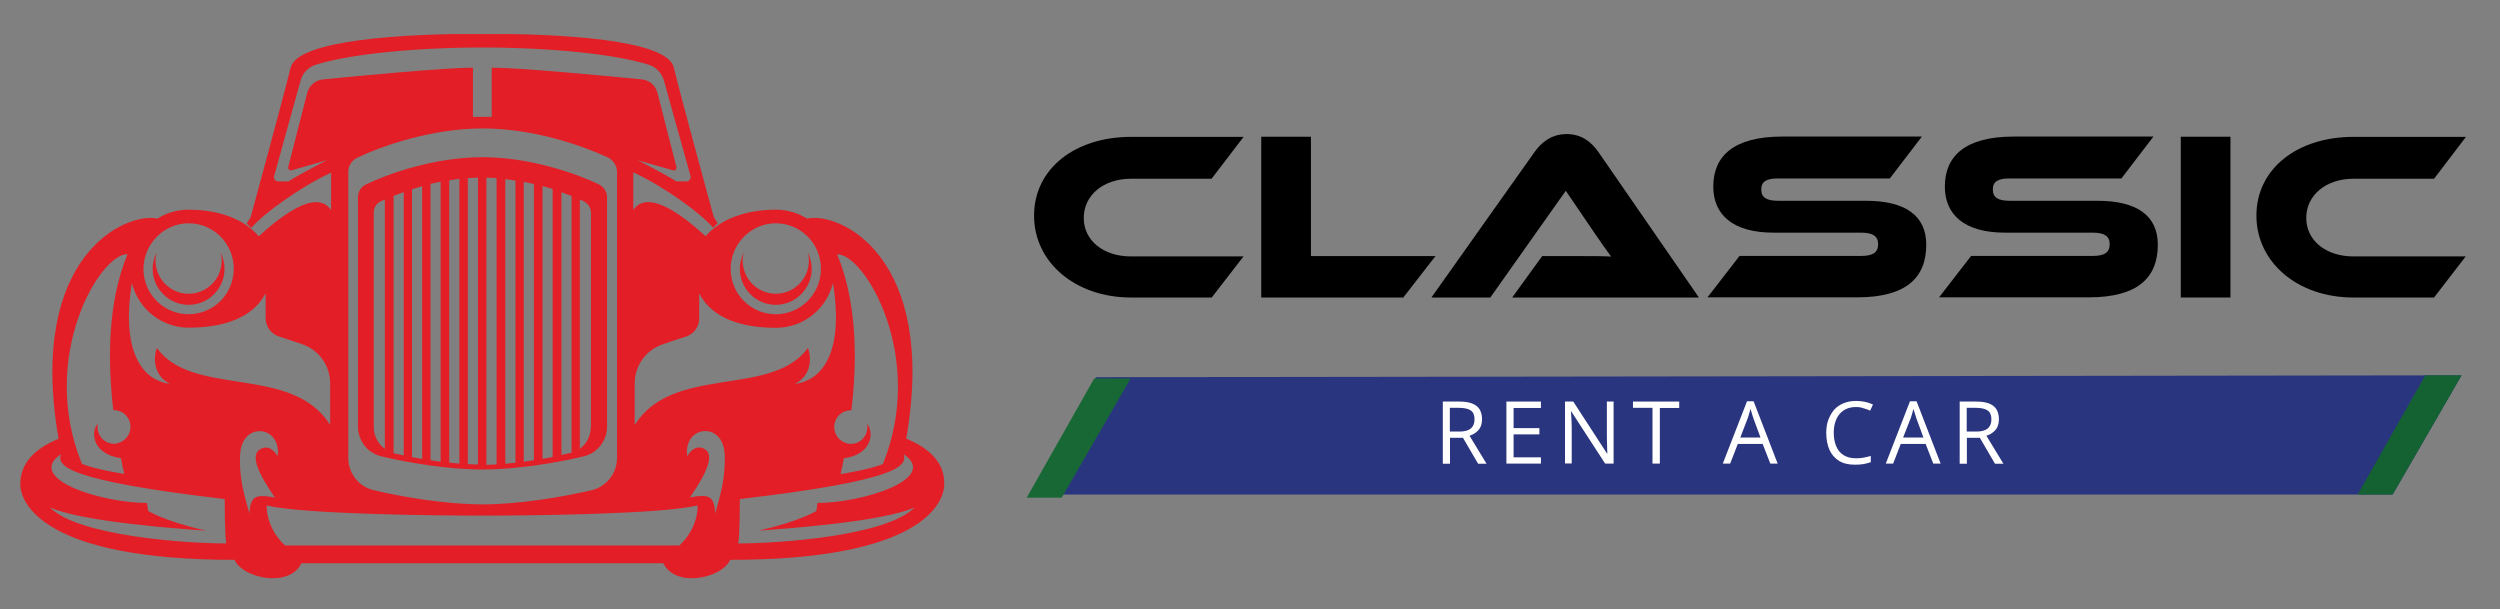 <?xml version="1.0" encoding="utf-8"?>
<!-- Generator: Adobe Illustrator 26.0.2, SVG Export Plug-In . SVG Version: 6.00 Build 0)  -->
<svg version="1.1" id="Layer_1" xmlns="http://www.w3.org/2000/svg" xmlns:xlink="http://www.w3.org/1999/xlink" x="0px" y="0px"
	 viewBox="0 0 160 39" style="enable-background:new 0 0 160 39;" xml:space="preserve">
<rect x="0" y="0" width="160" height="39" fill="#808080" stroke="none"/>
<style type="text/css">
	.st0{fill:#2A357F;}
	.st1{fill:#FFFFFF;}
	.st2{fill:#146131;}
	.st3{fill:#176835;}
	.st4{clip-path:url(#SVGID_00000116955467197332877020000017894316666007229097_);}
	.st5{fill-rule:evenodd;clip-rule:evenodd;fill:#E41E26;}
</style>
<polygon class="st0" points="66.14,31.65 70.15,24.14 157.54,24.02 153.13,31.65 "/>
<g>
	<path d="M79.6,16.39l-2.05,2.65h-5.17c-3.57,0-6.2-2.26-6.2-5.24c0-3.01,2.63-5.04,6.2-5.04h7.21l-2.05,2.68h-5.17
		c-1.72,0-3.01,1.03-3.01,2.51c0,1.46,1.28,2.46,3.01,2.46H79.6z"/>
	<path d="M91.87,16.39l-2.06,2.65h-9.09V8.75h3.18v7.64H91.87z"/>
	<path d="M96.78,19.04l1.92-2.65h2.58c0.62,0,1.34,0,1.83,0.03c-0.28-0.37-0.71-1-1.05-1.49l-1.85-2.72l-4.83,6.83h-3.77l6.6-9.31
		c0.43-0.6,1.06-1.15,2.06-1.15c0.95,0,1.58,0.51,2.03,1.15l6.43,9.31H96.78z"/>
	<path d="M119.42,12.85c2.51,0,3.86,0.94,3.86,2.81c0,2.11-1.28,3.37-4.42,3.37h-9.58l2.05-2.65h7.78c0.75,0,1.09-0.22,1.09-0.75
		c0-0.52-0.34-0.74-1.09-0.74h-5.6c-2.65,0-3.86-1.18-3.86-2.95c0-1.94,1.29-3.2,4.41-3.2h8.94l-2.05,2.68h-7.14
		c-0.74,0-1.09,0.18-1.09,0.71c0,0.52,0.35,0.72,1.09,0.72H119.42z"/>
	<path d="M134.24,12.85c2.51,0,3.86,0.94,3.86,2.81c0,2.11-1.28,3.37-4.42,3.37h-9.58l2.05-2.65h7.78c0.75,0,1.09-0.22,1.09-0.75
		c0-0.52-0.34-0.74-1.09-0.74h-5.6c-2.65,0-3.86-1.18-3.86-2.95c0-1.94,1.29-3.2,4.41-3.2h8.94l-2.05,2.68h-7.14
		c-0.74,0-1.09,0.18-1.09,0.71c0,0.52,0.35,0.72,1.09,0.72H134.24z"/>
	<path d="M142.75,19.04h-3.18V8.75h3.18V19.04z"/>
	<path d="M157.82,16.39l-2.04,2.65h-5.17c-3.57,0-6.2-2.26-6.2-5.24c0-3.01,2.63-5.04,6.2-5.04h7.21l-2.04,2.68h-5.17
		c-1.72,0-3.01,1.03-3.01,2.51c0,1.46,1.28,2.46,3.01,2.46H157.82z"/>
</g>
<g>
	<path class="st1" d="M93.4,25.7c0.33,0,0.59,0.04,0.81,0.12c0.21,0.08,0.37,0.2,0.48,0.37c0.1,0.17,0.16,0.38,0.16,0.63
		c0,0.21-0.04,0.39-0.11,0.53s-0.18,0.25-0.3,0.34s-0.25,0.15-0.39,0.2l1.09,1.79h-0.54l-0.97-1.66h-0.83v1.66h-0.46V25.7H93.4z
		 M93.37,26.1h-0.58v1.52h0.63c0.32,0,0.56-0.07,0.72-0.2c0.15-0.13,0.23-0.33,0.23-0.58c0-0.27-0.08-0.46-0.24-0.57
		S93.71,26.1,93.37,26.1z"/>
	<path class="st1" d="M98.62,29.67h-2.21V25.7h2.21v0.41h-1.75v1.29h1.65v0.4h-1.65v1.47h1.75V29.67z"/>
	<path class="st1" d="M103.26,29.67h-0.53l-2.17-3.34h-0.02c0,0.09,0.01,0.19,0.02,0.3s0.01,0.23,0.02,0.36
		c0,0.13,0.01,0.26,0.01,0.39v2.28h-0.43V25.7h0.53l2.16,3.33h0.02c0-0.06-0.01-0.15-0.01-0.27s-0.01-0.24-0.01-0.38
		c0-0.13-0.01-0.26-0.01-0.38v-2.3h0.43V29.67z"/>
	<path class="st1" d="M106.22,29.67h-0.46V26.1h-1.25V25.7h2.96v0.41h-1.24V29.67z"/>
	<path class="st1" d="M113.3,29.67l-0.49-1.26h-1.59l-0.49,1.26h-0.47l1.55-3.99h0.42l1.54,3.99H113.3z M112.67,28l-0.46-1.25
		c-0.01-0.03-0.03-0.09-0.05-0.16s-0.05-0.15-0.07-0.23c-0.03-0.08-0.05-0.14-0.06-0.19c-0.02,0.07-0.04,0.15-0.06,0.22
		c-0.02,0.07-0.04,0.14-0.06,0.2c-0.02,0.06-0.04,0.12-0.05,0.16L111.38,28H112.67z"/>
	<path class="st1" d="M118.78,26.05c-0.22,0-0.42,0.04-0.59,0.11s-0.32,0.18-0.45,0.33c-0.12,0.14-0.22,0.31-0.28,0.52
		c-0.07,0.2-0.1,0.43-0.1,0.68c0,0.33,0.05,0.62,0.16,0.87c0.1,0.25,0.26,0.44,0.47,0.57c0.21,0.13,0.47,0.2,0.78,0.2
		c0.18,0,0.34-0.01,0.5-0.04c0.16-0.03,0.31-0.07,0.46-0.11v0.4c-0.15,0.05-0.3,0.09-0.46,0.12c-0.16,0.03-0.35,0.04-0.57,0.04
		c-0.4,0-0.74-0.08-1.01-0.25c-0.27-0.17-0.47-0.4-0.61-0.71c-0.13-0.31-0.2-0.67-0.2-1.08c0-0.3,0.04-0.58,0.13-0.82
		s0.21-0.46,0.37-0.65c0.16-0.18,0.36-0.32,0.6-0.42s0.51-0.15,0.81-0.15c0.2,0,0.39,0.02,0.58,0.06c0.19,0.04,0.35,0.1,0.5,0.17
		l-0.18,0.39c-0.13-0.06-0.27-0.11-0.42-0.15C119.12,26.07,118.95,26.05,118.78,26.05z"/>
	<path class="st1" d="M123.73,29.67l-0.49-1.26h-1.59l-0.49,1.26h-0.47l1.55-3.99h0.42l1.54,3.99H123.73z M123.1,28l-0.46-1.25
		c-0.01-0.03-0.03-0.09-0.05-0.16s-0.05-0.15-0.07-0.23c-0.03-0.08-0.05-0.14-0.06-0.19c-0.02,0.07-0.04,0.15-0.06,0.22
		c-0.02,0.07-0.04,0.14-0.06,0.2c-0.02,0.06-0.04,0.12-0.05,0.16L121.8,28H123.1z"/>
	<path class="st1" d="M126.48,25.7c0.33,0,0.59,0.04,0.81,0.12c0.21,0.08,0.37,0.2,0.48,0.37c0.1,0.17,0.16,0.38,0.16,0.63
		c0,0.21-0.04,0.39-0.11,0.53s-0.18,0.25-0.3,0.34s-0.25,0.15-0.39,0.2l1.09,1.79h-0.54l-0.97-1.66h-0.83v1.66h-0.46V25.7H126.48z
		 M126.45,26.1h-0.58v1.52h0.63c0.32,0,0.56-0.07,0.72-0.2c0.15-0.13,0.23-0.33,0.23-0.58c0-0.27-0.08-0.46-0.24-0.57
		S126.79,26.1,126.45,26.1z"/>
</g>
<polygon class="st2" points="155.22,24.02 157.54,24.02 153.13,31.65 152.02,31.65 150.89,31.65 "/>
<polygon class="st3" points="70.03,24.22 72.36,24.22 67.95,31.85 66.84,31.85 65.71,31.85 "/>
<g>
	<g>
		<defs>
			<rect id="SVGID_1_" x="1.2" y="2.18" width="59.34" height="35.17"/>
		</defs>
		<clipPath id="SVGID_00000033343053241241327420000017801283754927662266_">
			<use xlink:href="#SVGID_1_"  style="overflow:visible;"/>
		</clipPath>
		<g style="clip-path:url(#SVGID_00000033343053241241327420000017801283754927662266_);">
			<path class="st5" d="M49.65,19.51c1.26,0,2.3-1.04,2.3-2.31c0-0.38-0.1-0.72-0.25-1.04c0.04,0.17,0.07,0.33,0.07,0.51
				c0,1.18-0.95,2.13-2.12,2.13c-1.17,0-2.12-0.96-2.12-2.13c0-0.18,0.03-0.34,0.07-0.51c-0.15,0.32-0.25,0.66-0.25,1.04
				C47.35,18.47,48.38,19.51,49.65,19.51z M38.33,11.8c-1.42-0.68-4.38-1.74-7.45-1.74c-3.08,0-6.03,1.06-7.45,1.74
				c-0.32,0.15-0.52,0.47-0.52,0.83v14.67c0,0.91,0.62,1.7,1.5,1.91c1.74,0.41,4.31,0.84,6.47,0.84s4.74-0.43,6.47-0.84
				c0.88-0.21,1.5-1,1.5-1.91V12.63C38.85,12.27,38.64,11.96,38.33,11.8z M24.62,28.72c-0.43-0.32-0.7-0.82-0.7-1.39V13.6
				c0-0.31,0.18-0.6,0.46-0.72c0.08-0.04,0.15-0.07,0.25-0.11V28.72z M25.82,29.14c-0.21-0.04-0.4-0.08-0.58-0.12
				c-0.01,0-0.04-0.02-0.05-0.02V12.54c0.21-0.08,0.41-0.17,0.65-0.24v16.84H25.82z M27.02,29.37c-0.22-0.04-0.44-0.08-0.65-0.11
				V12.11c0.2-0.07,0.43-0.12,0.65-0.19V29.37z M28.2,29.55c-0.22-0.03-0.43-0.05-0.65-0.1V11.77c0.21-0.05,0.43-0.1,0.65-0.14
				V29.55z M29.4,29.67c-0.22-0.01-0.43-0.04-0.65-0.07V11.54c0.21-0.03,0.43-0.07,0.65-0.1V29.67z M30.59,29.73
				c-0.2,0-0.43-0.02-0.65-0.03V11.4c0.22-0.01,0.43-0.03,0.65-0.03V29.73z M31.78,29.72c-0.22,0.02-0.43,0.02-0.65,0.03V11.37
				c0.22,0,0.43,0.02,0.65,0.03V29.72z M32.99,29.61c-0.22,0.03-0.43,0.04-0.65,0.07V11.46c0.22,0.03,0.43,0.06,0.65,0.1V29.61z
				 M34.17,29.45c-0.2,0.03-0.43,0.07-0.65,0.1V11.64c0.22,0.04,0.44,0.08,0.65,0.14V29.45z M35.37,29.25
				c-0.2,0.04-0.43,0.08-0.65,0.11V11.91c0.22,0.05,0.44,0.12,0.65,0.19V29.25z M36.57,28.98c-0.02,0-0.04,0.01-0.06,0.01
				c-0.18,0.04-0.39,0.08-0.58,0.13V12.3c0.23,0.09,0.44,0.17,0.65,0.24v16.45H36.57z M37.81,27.34c0,0.57-0.28,1.07-0.7,1.39V12.77
				c0.08,0.04,0.17,0.08,0.25,0.11c0.27,0.14,0.46,0.41,0.46,0.72V27.34z M12.07,19.51c1.27,0,2.3-1.04,2.3-2.31
				c0-0.38-0.1-0.72-0.25-1.04c0.04,0.17,0.07,0.33,0.07,0.51c0,1.18-0.95,2.13-2.12,2.13c-1.17,0-2.12-0.96-2.12-2.13
				c0-0.18,0.03-0.34,0.07-0.51c-0.15,0.32-0.25,0.66-0.25,1.04C9.77,18.47,10.81,19.51,12.07,19.51z M58,28.07
				c2.03-11.67-4.27-14.54-6.35-14.08c-0.58-0.36-1.25-0.57-1.98-0.57c-2.07,0-3.64,0.68-4.51,1.7c-3.18-2.92-4.23-2.27-4.63-1.68
				v-2.41c1.89,0.86,4.27,2.57,5.11,3.54l0.29-0.29l-0.25-0.39c0,0-2.13-7.78-2.56-9.58c-0.44-1.8-7.33-2.15-12.26-2.15
				S19.05,2.53,18.6,4.33c-0.44,1.8-2.56,9.58-2.56,9.58l-0.25,0.39l0.29,0.29c0.83-0.97,3.22-2.67,5.11-3.54v2.4
				c-0.4-0.6-1.43-1.25-4.63,1.67c-0.87-1.02-2.42-1.7-4.5-1.7c-0.73,0-1.41,0.21-1.98,0.57c-2.06-0.44-8.36,2.42-6.33,14.09
				c-2.29,0.94-2.45,2.27-2.45,2.92c0,1.2,1.49,4.83,13.71,4.83c0.51,1.16,3.48,1.84,4.28,0.22c2,0,11.58,0,11.58,0s9.59,0,11.58,0
				c0.81,1.62,3.77,0.94,4.28-0.22c12.23,0,13.7-3.63,13.7-4.83C60.45,30.34,60.28,29.01,58,28.07z M56.51,29.69
				c-0.81,0.36-2.71,0.65-2.71,0.65c0.07-0.31,0.14-0.64,0.21-1.01c1.72-0.22,1.98-1.58,1.49-2.2c0.01,0.07,0.01,0.14,0.01,0.21
				c0,0.6-0.48,1.07-1.06,1.07c-0.1,0-0.18-0.02-0.26-0.04c-0.46-0.13-0.8-0.54-0.8-1.04c0-0.6,0.48-1.07,1.06-1.07
				c0.01,0,0.03,0,0.04,0c0.36-3.03,0.4-6.82-0.91-9.98C55.31,16.21,59.29,22.82,56.51,29.69z M49.65,14.29
				c1.6,0,2.89,1.3,2.89,2.91c0,1.61-1.29,2.91-2.89,2.91c-1.6,0-2.89-1.3-2.89-2.91C46.77,15.6,48.07,14.29,49.65,14.29z
				 M18.67,10.9l2.26-0.65c0,0-1.89,0.97-2.47,1.36h-0.65c-0.18,0-0.32-0.18-0.26-0.36l1.69-6.1c0.12-0.47,0.48-0.84,0.95-1
				c2.06-0.66,6.24-1.11,10.67-1.11s8.61,0.44,10.68,1.11c0.47,0.15,0.81,0.53,0.95,1l1.7,6.1c0.05,0.18-0.08,0.36-0.26,0.36h-0.65
				c-0.58-0.39-2.47-1.36-2.47-1.36l2.26,0.65c0.14,0.04,0.26-0.08,0.22-0.22l-1.21-4.73c-0.12-0.48-0.52-0.83-1.02-0.87
				c-2.12-0.21-7.8-0.75-9.59-0.75v3.15h-1.2V4.33c-1.79,0-7.47,0.54-9.59,0.75c-0.49,0.04-0.9,0.4-1.02,0.87l-1.21,4.73
				C18.41,10.82,18.54,10.93,18.67,10.9z M39.49,11v18.31c0,0.98-0.68,1.84-1.62,2.06c-1.87,0.44-4.66,0.91-6.98,0.91
				c-2.34,0-5.12-0.47-6.98-0.91c-0.95-0.22-1.62-1.08-1.62-2.06V11c0-0.39,0.22-0.73,0.56-0.9c1.55-0.74,4.73-1.88,8.05-1.88
				s6.5,1.15,8.05,1.88C39.27,10.28,39.49,10.63,39.49,11z M12.07,14.29c1.6,0,2.89,1.3,2.89,2.91c0,1.61-1.29,2.91-2.89,2.91
				c-1.6,0-2.89-1.3-2.89-2.91C9.2,15.6,10.49,14.29,12.07,14.29z M8.16,16.27c-1.31,3.17-1.26,6.95-0.91,9.98c0.01,0,0.03,0,0.04,0
				c0.59,0,1.06,0.48,1.06,1.07c0,0.5-0.34,0.91-0.8,1.04C7.47,28.39,7.38,28.4,7.3,28.4c-0.59,0-1.06-0.48-1.06-1.07
				c0-0.07,0.01-0.14,0.01-0.21c-0.51,0.62-0.23,1.98,1.49,2.2c0.07,0.37,0.14,0.72,0.21,1.01c0,0-1.9-0.29-2.71-0.65
				C2.45,22.82,6.41,16.21,8.16,16.27z M3.19,32.47c2.04,0.94,8.58,1.4,10,1.49c-2.62-0.58-3.71-1.26-3.71-1.26l-0.07-0.51
				c-2.91,0-7.84-1.55-5.51-3.12c-0.26,0.75,0.32,1.68,10.48,2.87c0,0,0,2.35,0.1,2.84C11.87,34.78,4.97,34.3,3.19,32.47z
				 M10.04,22.27c-0.22,0.58-0.26,1.74,0.84,2.3c-1.5-0.18-3.2-1.66-2.44-6.46c0.41,1.65,1.89,2.86,3.64,2.86
				c2.8,0,4.3-0.97,4.92-2.21v1.61c0,0.53,0.35,1,0.84,1.16c0.5,0.17,1.02,0.33,1.5,0.5c1.08,0.37,1.79,1.37,1.79,2.5v2.66
				C18.66,23.29,12.36,25.48,10.04,22.27z M15.96,32.87c-0.27-1.07-0.68-2.14-0.59-3.79c0.1-2.13,2.66-1.87,2.4,0.13
				c0,0-0.39-0.78-1.02-0.51c-0.83,0.34-0.22,1.59,0.84,3.14C16.39,31.63,16.03,31.7,15.96,32.87z M43.48,34.91
				c-0.07,0-12.62,0-12.62,0s-12.55,0-12.62,0c-1.2-1.11-1.2-2.49-1.16-2.56C19.51,32.93,28.29,33,30.86,33
				c2.57,0,11.35-0.07,13.77-0.65C44.68,32.42,44.68,33.8,43.48,34.91z M45.77,32.87c-0.05-1.16-0.41-1.25-1.61-1.04
				c1.06-1.55,1.67-2.8,0.84-3.14c-0.63-0.26-1.02,0.51-1.02,0.51c-0.26-1.99,2.3-2.26,2.4-0.13
				C46.44,30.73,46.06,31.79,45.77,32.87z M40.62,27.2v-2.66c0-1.13,0.71-2.14,1.79-2.5c0.48-0.17,1-0.35,1.5-0.5
				c0.51-0.17,0.84-0.64,0.84-1.16v-1.61c0.62,1.25,2.12,2.21,4.92,2.21c1.76,0,3.24-1.22,3.64-2.87c0.77,4.8-0.94,6.29-2.44,6.46
				c1.1-0.55,1.06-1.71,0.84-2.3C49.36,25.48,43.08,23.29,40.62,27.2z M47.25,34.78c0.1-0.48,0.1-2.84,0.1-2.84
				c10.16-1.19,10.74-2.12,10.48-2.87c2.33,1.55-2.62,3.12-5.51,3.12l-0.07,0.51c0,0-1.1,0.68-3.71,1.26c1.42-0.1,7.96-0.55,10-1.49
				C56.77,34.3,49.87,34.78,47.25,34.78z"/>
		</g>
	</g>
</g>
</svg>
